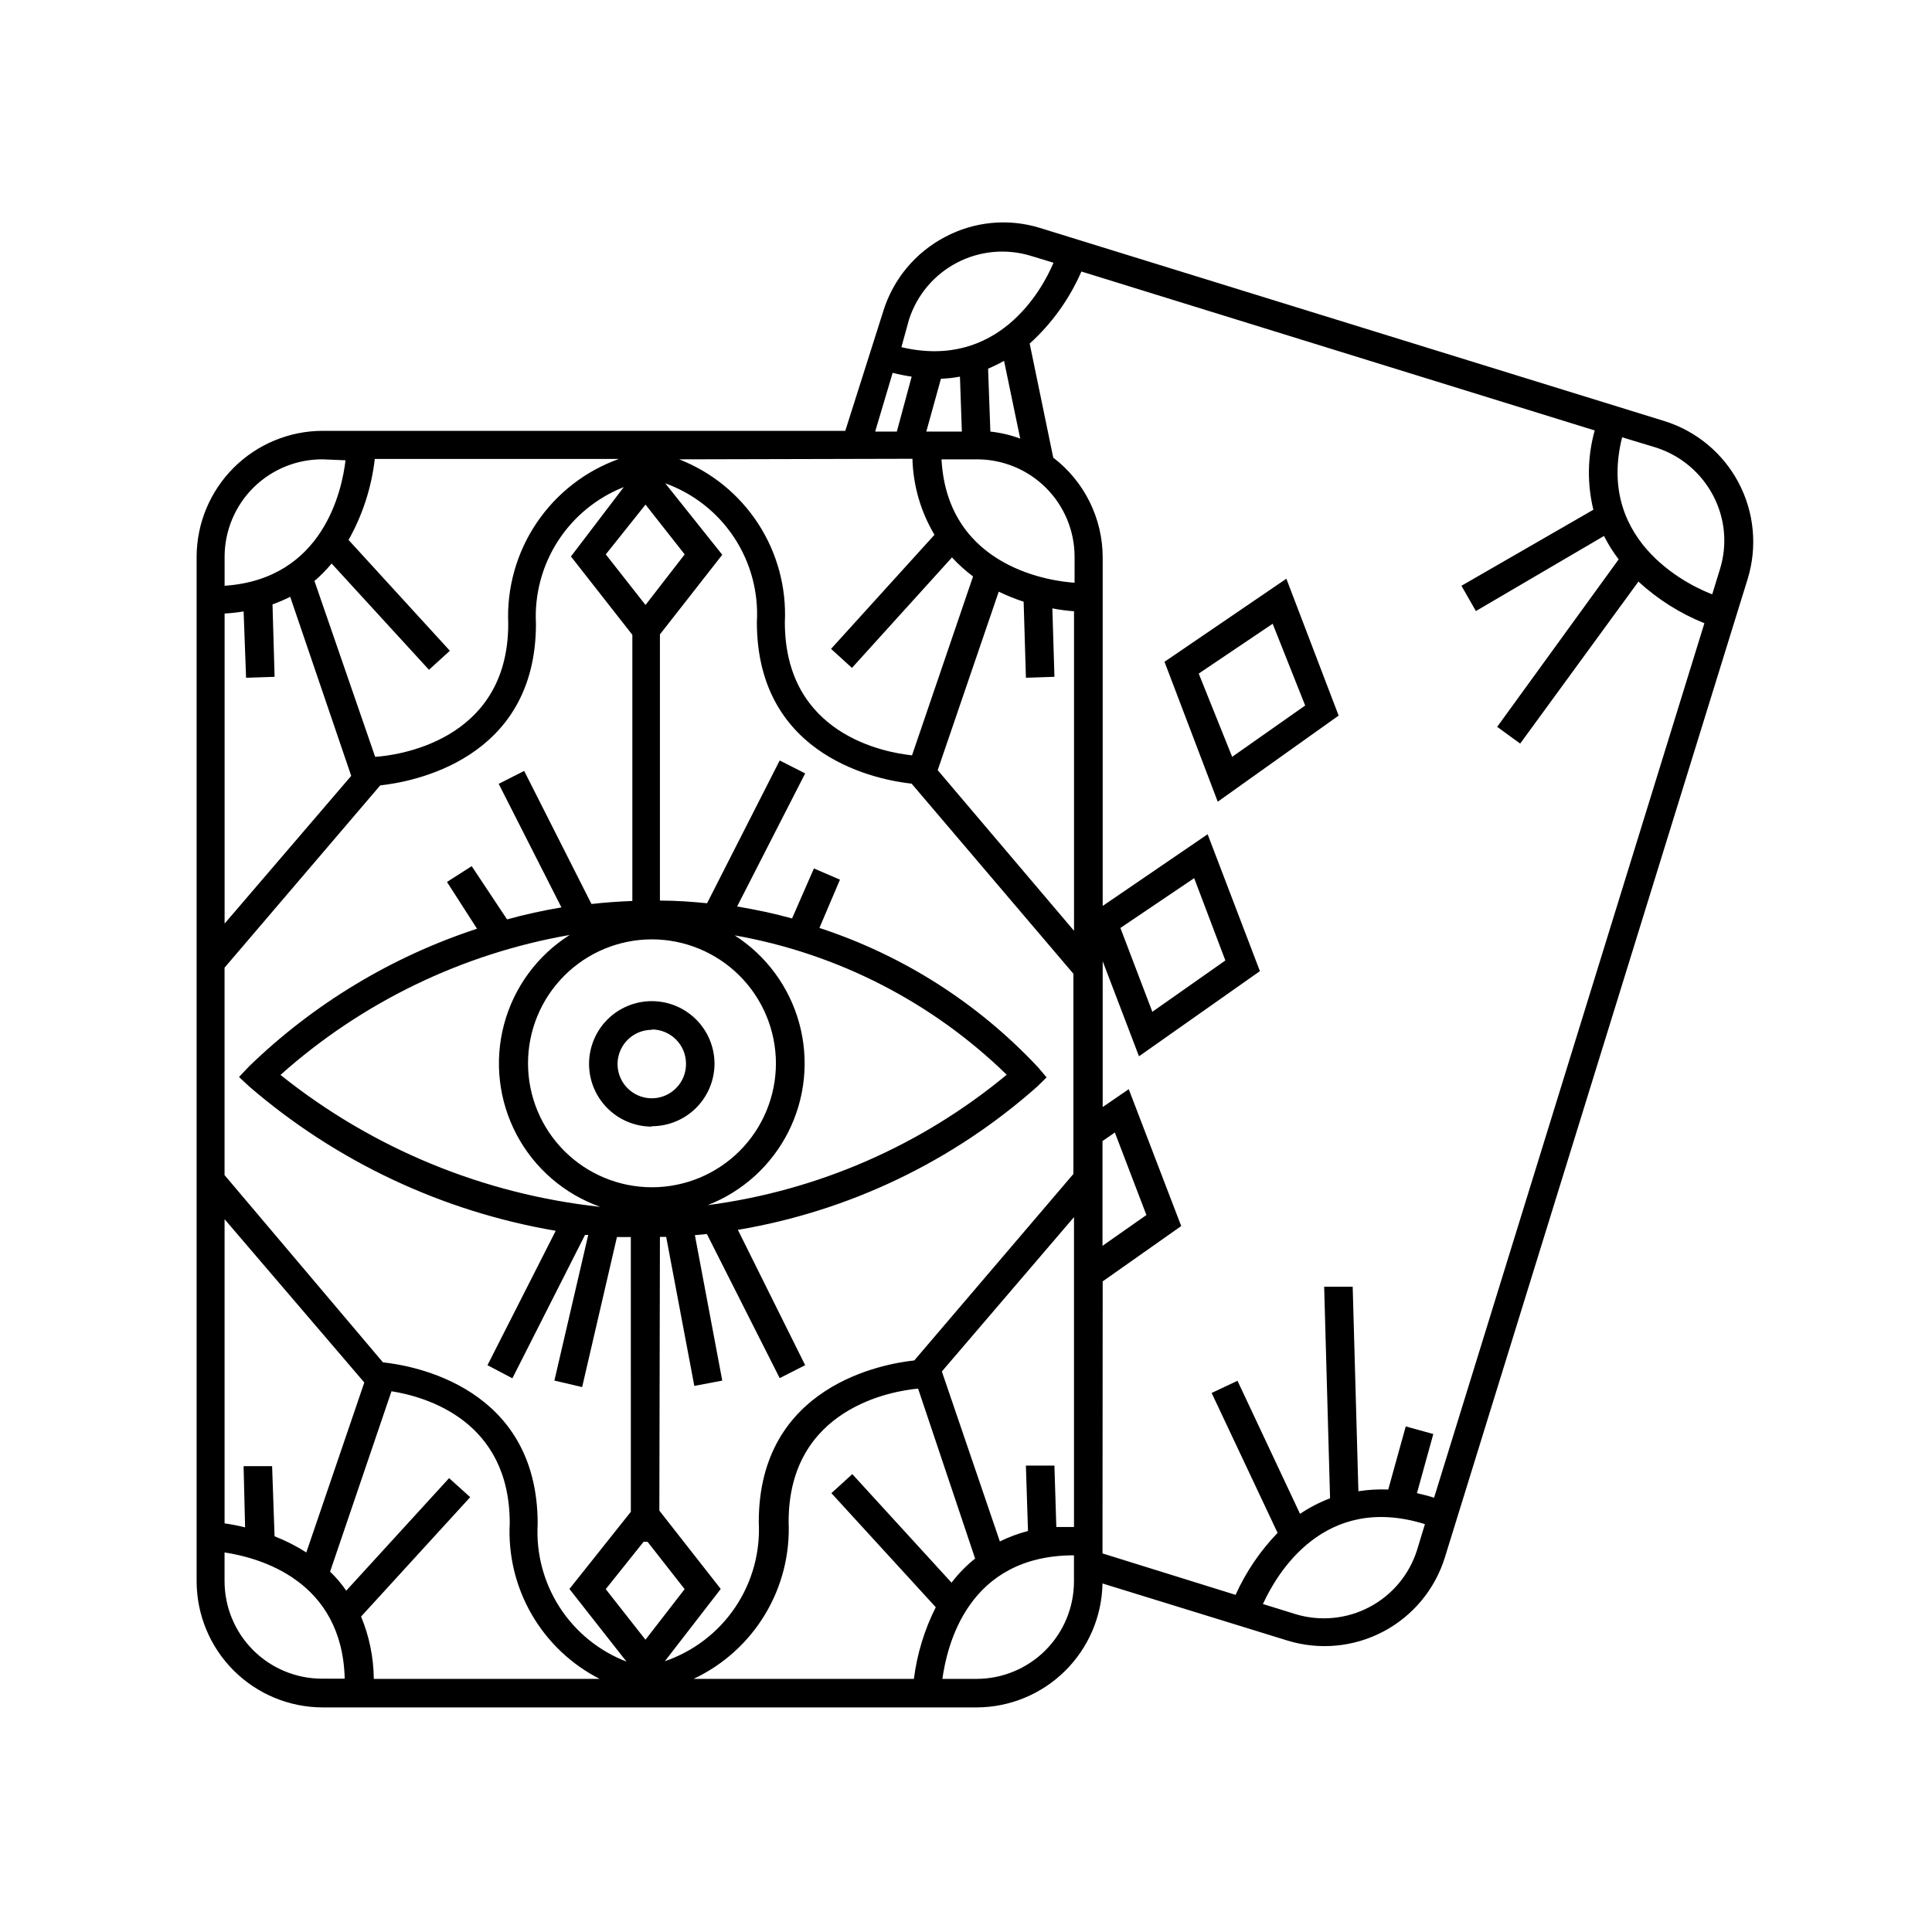 <?xml version="1.0" encoding="UTF-8"?>
<!-- Uploaded to: SVG Repo, www.svgrepo.com, Generator: SVG Repo Mixer Tools -->
<svg fill="#000000" width="800px" height="800px" version="1.1" viewBox="144 144 512 512" xmlns="http://www.w3.org/2000/svg">
 <path d="m402.77 596.48h-173.26c-8.852-0.012-17.34-3.535-23.602-9.797s-9.785-14.75-9.801-23.605v-271.55c0.027-8.844 3.559-17.32 9.816-23.57 6.262-6.25 14.742-9.77 23.586-9.781h138.5l10.078-31.738h-0.004c2.629-8.465 8.523-15.535 16.375-19.648 7.742-4.121 16.812-4.977 25.191-2.371l165.5 51.188c8.441 2.648 15.492 8.523 19.613 16.348 4.125 7.824 4.988 16.961 2.402 25.418l-80.258 259.36c-2.621 8.453-8.492 15.523-16.324 19.652-7.832 4.125-16.98 4.977-25.441 2.363l-48.969-15.113c-0.156 8.758-3.746 17.105-9.992 23.246-6.246 6.141-14.652 9.59-23.41 9.602zm-9.02-7.559h9.02c6.856 0 13.43-2.723 18.277-7.57 4.844-4.844 7.566-11.418 7.566-18.273v-6.902c-28.312 0-33.652 24.184-34.863 32.695zm-65.848 0h58.293c0.832-6.613 2.789-13.039 5.793-18.992l-27.66-30.23 5.543-5.039 26.301 28.766-0.004 0.004c1.809-2.387 3.906-4.535 6.25-6.398l-15.113-45.039c-6.602 0.605-34.309 5.039-34.309 35.266h-0.004c0.383 8.637-1.793 17.195-6.258 24.598s-11.016 13.324-18.832 17.016zm-84.84 0h59.852c-7.531-3.84-13.789-9.781-18.02-17.105-4.231-7.32-6.246-15.711-5.809-24.156 0-27.055-21.914-33.453-31.336-34.965l-16.273 47.812h-0.004c1.602 1.523 3.039 3.215 4.285 5.039l27.258-29.824 5.594 5.039-28.918 31.641-0.004-0.004c2.172 5.223 3.316 10.816 3.375 16.473zm-39.551-33.504v7.609c0 6.856 2.723 13.43 7.57 18.277 4.848 4.844 11.422 7.566 18.277 7.566h5.996c-0.656-26.047-22.523-32.039-31.844-33.453zm41.969-50.383c8.062 0.855 41.012 6.551 41.012 42.824l-0.004 0.004c-0.445 7.789 1.594 15.516 5.82 22.07 4.231 6.559 10.43 11.602 17.711 14.406l-15.113-19.246 16.273-20.453-0.004-72.805h-3.68l-9.219 39.75-7.356-1.715 8.969-38.594h-0.855l-19.246 37.988-6.598-3.473 18.086-35.621v0.004c-30.027-5.109-58.09-18.312-81.164-38.188l-2.769-2.57 2.621-2.769-0.004-0.004c17.125-16.598 37.797-29.086 60.457-36.523l-7.961-12.395 6.551-4.184 9.371 14.105v0.004c4.742-1.312 9.555-2.371 14.41-3.176l-16.625-32.746 6.75-3.426 17.836 35.266c3.527-0.402 7.152-0.656 10.832-0.805v-70.535l-16.273-20.758 14.004-18.387c-7.188 2.832-13.305 7.856-17.484 14.355-4.176 6.5-6.203 14.152-5.793 21.867 0 36.273-33.199 41.969-41.262 42.824l-41.262 48.316v54.965zm73.254 39.297 16.273 20.758-14.812 19.145v0.004c7.598-2.602 14.141-7.609 18.633-14.266s6.688-14.594 6.254-22.613c0-36.273 33.152-41.969 41.211-42.824l42.168-49.422 0.004-53.055-42.875-50.383c-8.012-0.855-41.012-6.551-41.012-42.824v0.004c0.461-7.93-1.656-15.793-6.031-22.422-4.379-6.629-10.777-11.664-18.25-14.355l15.113 18.941-16.523 21.109v70.535c4.332 0 8.465 0.301 12.496 0.707l19.246-37.836 6.75 3.426-18.035 35.266c5.039 0.855 10.078 1.914 14.559 3.176l5.793-13.254 6.902 2.973-5.441 12.797c22.113 7.234 42.043 19.938 57.938 36.93l2.266 2.672-2.519 2.469c-22.352 19.832-49.832 32.977-79.297 37.934l17.832 35.871-6.75 3.426-19.297-38.188-3.176 0.301 7.254 38.543-7.406 1.41-7.457-39.5-1.656 0.004zm-14.207 20.809 10.531 13.402 10.379-13.402-9.824-12.543h-1.059zm174.12 3.93 8.613 2.672c6.543 2.004 13.609 1.336 19.66-1.855 6.051-3.188 10.594-8.645 12.633-15.172l2.066-6.801c-26.801-8.363-39.297 13.301-42.824 20.957zm-42.473-13.398 35.266 10.984c2.742-6.074 6.508-11.633 11.137-16.426l-17.48-37.082 6.852-3.223 16.574 35.266c2.484-1.676 5.156-3.062 7.957-4.129l-1.562-56.074h7.559l1.512 54.211v-0.004c2.617-0.41 5.266-0.562 7.91-0.453l4.637-16.727 7.305 2.016-4.332 15.668c1.461 0.352 2.973 0.707 4.535 1.211l71.641-231.75c-6.449-2.59-12.371-6.328-17.484-11.031l-31.336 42.926-6.098-4.434 32.195-44.387c-1.488-1.938-2.789-4.012-3.879-6.199l-33.957 19.902-3.828-6.699 34.961-20.152c-1.688-6.918-1.566-14.156 0.355-21.012l-136.03-42.117h-0.004c-3.156 7.266-7.828 13.773-13.703 19.094l6.246 30.23h0.004c8.254 6.309 13.098 16.105 13.098 26.5v92.297l27.809-18.992 13.855 36.273-32.043 22.57-9.621-25.191v38.641l6.902-4.734 13.906 36.273-20.809 14.66zm-219.41-4.535c2.941 1.145 5.762 2.578 8.414 4.281l15.367-45.039-37.031-43.277v80.609c1.832 0.258 3.648 0.613 5.441 1.059l-0.402-16.223h7.559zm176.84-43.68 15.367 45.039c2.387-1.172 4.887-2.098 7.457-2.769l-0.555-17.332h7.559l0.504 16.273h4.684v-82.121zm42.57-61.062v27.762l11.637-8.16-8.363-21.867zm-217.84-17.531c24.34 19.492 53.738 31.625 84.742 34.965-9.555-3.383-17.484-10.242-22.207-19.207s-5.898-19.383-3.285-29.176 8.816-18.242 17.379-23.664c-28.5 4.973-55.043 17.816-76.629 37.082zm120.36-36.98c8.391 5.383 14.488 13.68 17.117 23.293 2.629 9.613 1.605 19.859-2.879 28.762-4.481 8.898-12.102 15.824-21.391 19.438 29.148-3.812 56.621-15.797 79.25-34.562-19.781-19.27-44.902-32.137-72.098-36.93zm-21.965 1.059c-8.707 0.012-17.055 3.484-23.207 9.652-6.148 6.164-9.602 14.52-9.59 23.23 0.008 8.707 3.477 17.059 9.637 23.211 6.164 6.152 14.52 9.605 23.227 9.602 8.711-0.004 17.062-3.465 23.219-9.625s9.613-14.512 9.613-23.223c-0.012-8.715-3.484-17.07-9.652-23.23-6.168-6.156-14.531-9.617-23.246-9.617zm124.19-3.023 8.465 22.219 19.348-13.602-8.262-21.816zm-48.418-41.816 36.125 42.57v-84.688c-1.926-0.129-3.844-0.383-5.742-0.758l0.555 18.137-7.559 0.25-0.605-20.152 0.004 0.004c-2.258-0.742-4.465-1.633-6.602-2.672zm-188.98-41.512v82.168l33.555-39.145-16.172-47.457c-1.516 0.77-3.082 1.441-4.688 2.016l0.555 19.195-7.559 0.25-0.652-17.582c-1.461 0.25-3.125 0.453-5.039 0.555zm23.781-8.715 16.121 46.699c4.785-0.301 35.266-3.629 35.266-35.266-0.422-9.457 2.195-18.805 7.473-26.664 5.277-7.863 12.938-13.828 21.852-17.016h-64.691c-0.863 7.547-3.227 14.844-6.953 21.461l26.852 29.371-5.543 5.039-25.797-28.164 0.008 0.004c-1.359 1.625-2.84 3.141-4.434 4.531zm96.68-32.145c8.605 3.356 15.938 9.328 20.961 17.074 5.027 7.746 7.492 16.879 7.051 26.102 0 29.773 26.5 34.512 33.703 35.266l16.172-47.41 0.004 0.004c-2.016-1.508-3.887-3.195-5.594-5.039l-26.5 29.27-5.543-5.039 27.406-30.23 0.004 0.004c-3.641-6.106-5.652-13.047-5.844-20.152zm-19.445 25.191 10.531 13.402 10.379-13.402-10.379-13.199zm269.34-31.035c-7.152 28.566 19.547 40.004 23.879 41.613l2.016-6.551c2.066-6.543 1.414-13.641-1.812-19.699-3.191-6.027-8.617-10.566-15.113-12.645zm-344.36 5.844c-6.871-0.043-13.477 2.656-18.355 7.496-4.875 4.84-7.625 11.426-7.641 18.297v7.711c26.25-1.762 31.137-25.492 32.043-33.25zm163.99 0c1.613 29.27 30.23 32.395 35.266 32.695l0.004-6.902c-0.012-6.844-2.742-13.406-7.586-18.242-4.848-4.836-11.414-7.551-18.258-7.551zm12.949-7.356h0.004c2.703 0.285 5.359 0.91 7.906 1.863l-4.281-20.605c-1.371 0.77-2.781 1.457-4.231 2.066zm-16.977 0h9.422l-0.504-14.562c-1.664 0.316-3.348 0.5-5.039 0.555zm-13.551 0h5.742l3.93-14.562c-1.695-0.246-3.379-0.582-5.039-1.008zm6.953-22.371c25.543 6.047 37.281-15.113 40.305-22.371l-5.945-1.812c-6.527-2.008-13.586-1.363-19.641 1.797-6.055 3.16-10.621 8.578-12.707 15.082zm-66.148 206.56h-0.004c-4.41 0-8.637-1.75-11.758-4.871-3.117-3.117-4.867-7.344-4.867-11.754 0-4.41 1.75-8.641 4.867-11.758 3.121-3.117 7.348-4.867 11.758-4.867s8.637 1.75 11.758 4.867c3.117 3.117 4.867 7.348 4.867 11.758-0.027 4.391-1.789 8.594-4.902 11.691-3.117 3.094-7.332 4.832-11.723 4.832zm0-25.645h-0.004c-3.672 0-6.981 2.215-8.383 5.609-1.402 3.394-0.617 7.301 1.988 9.891 2.606 2.59 6.512 3.352 9.898 1.934 3.387-1.422 5.586-4.742 5.566-8.414 0.012-2.414-0.938-4.734-2.641-6.445-1.703-1.711-4.016-2.676-6.43-2.676zm149.98-60.457-14.109-37.078 32.293-22.016 13.855 36.273zm-5.039-33.957 8.863 22.066 19.348-13.602-8.617-21.664z"/>
</svg>